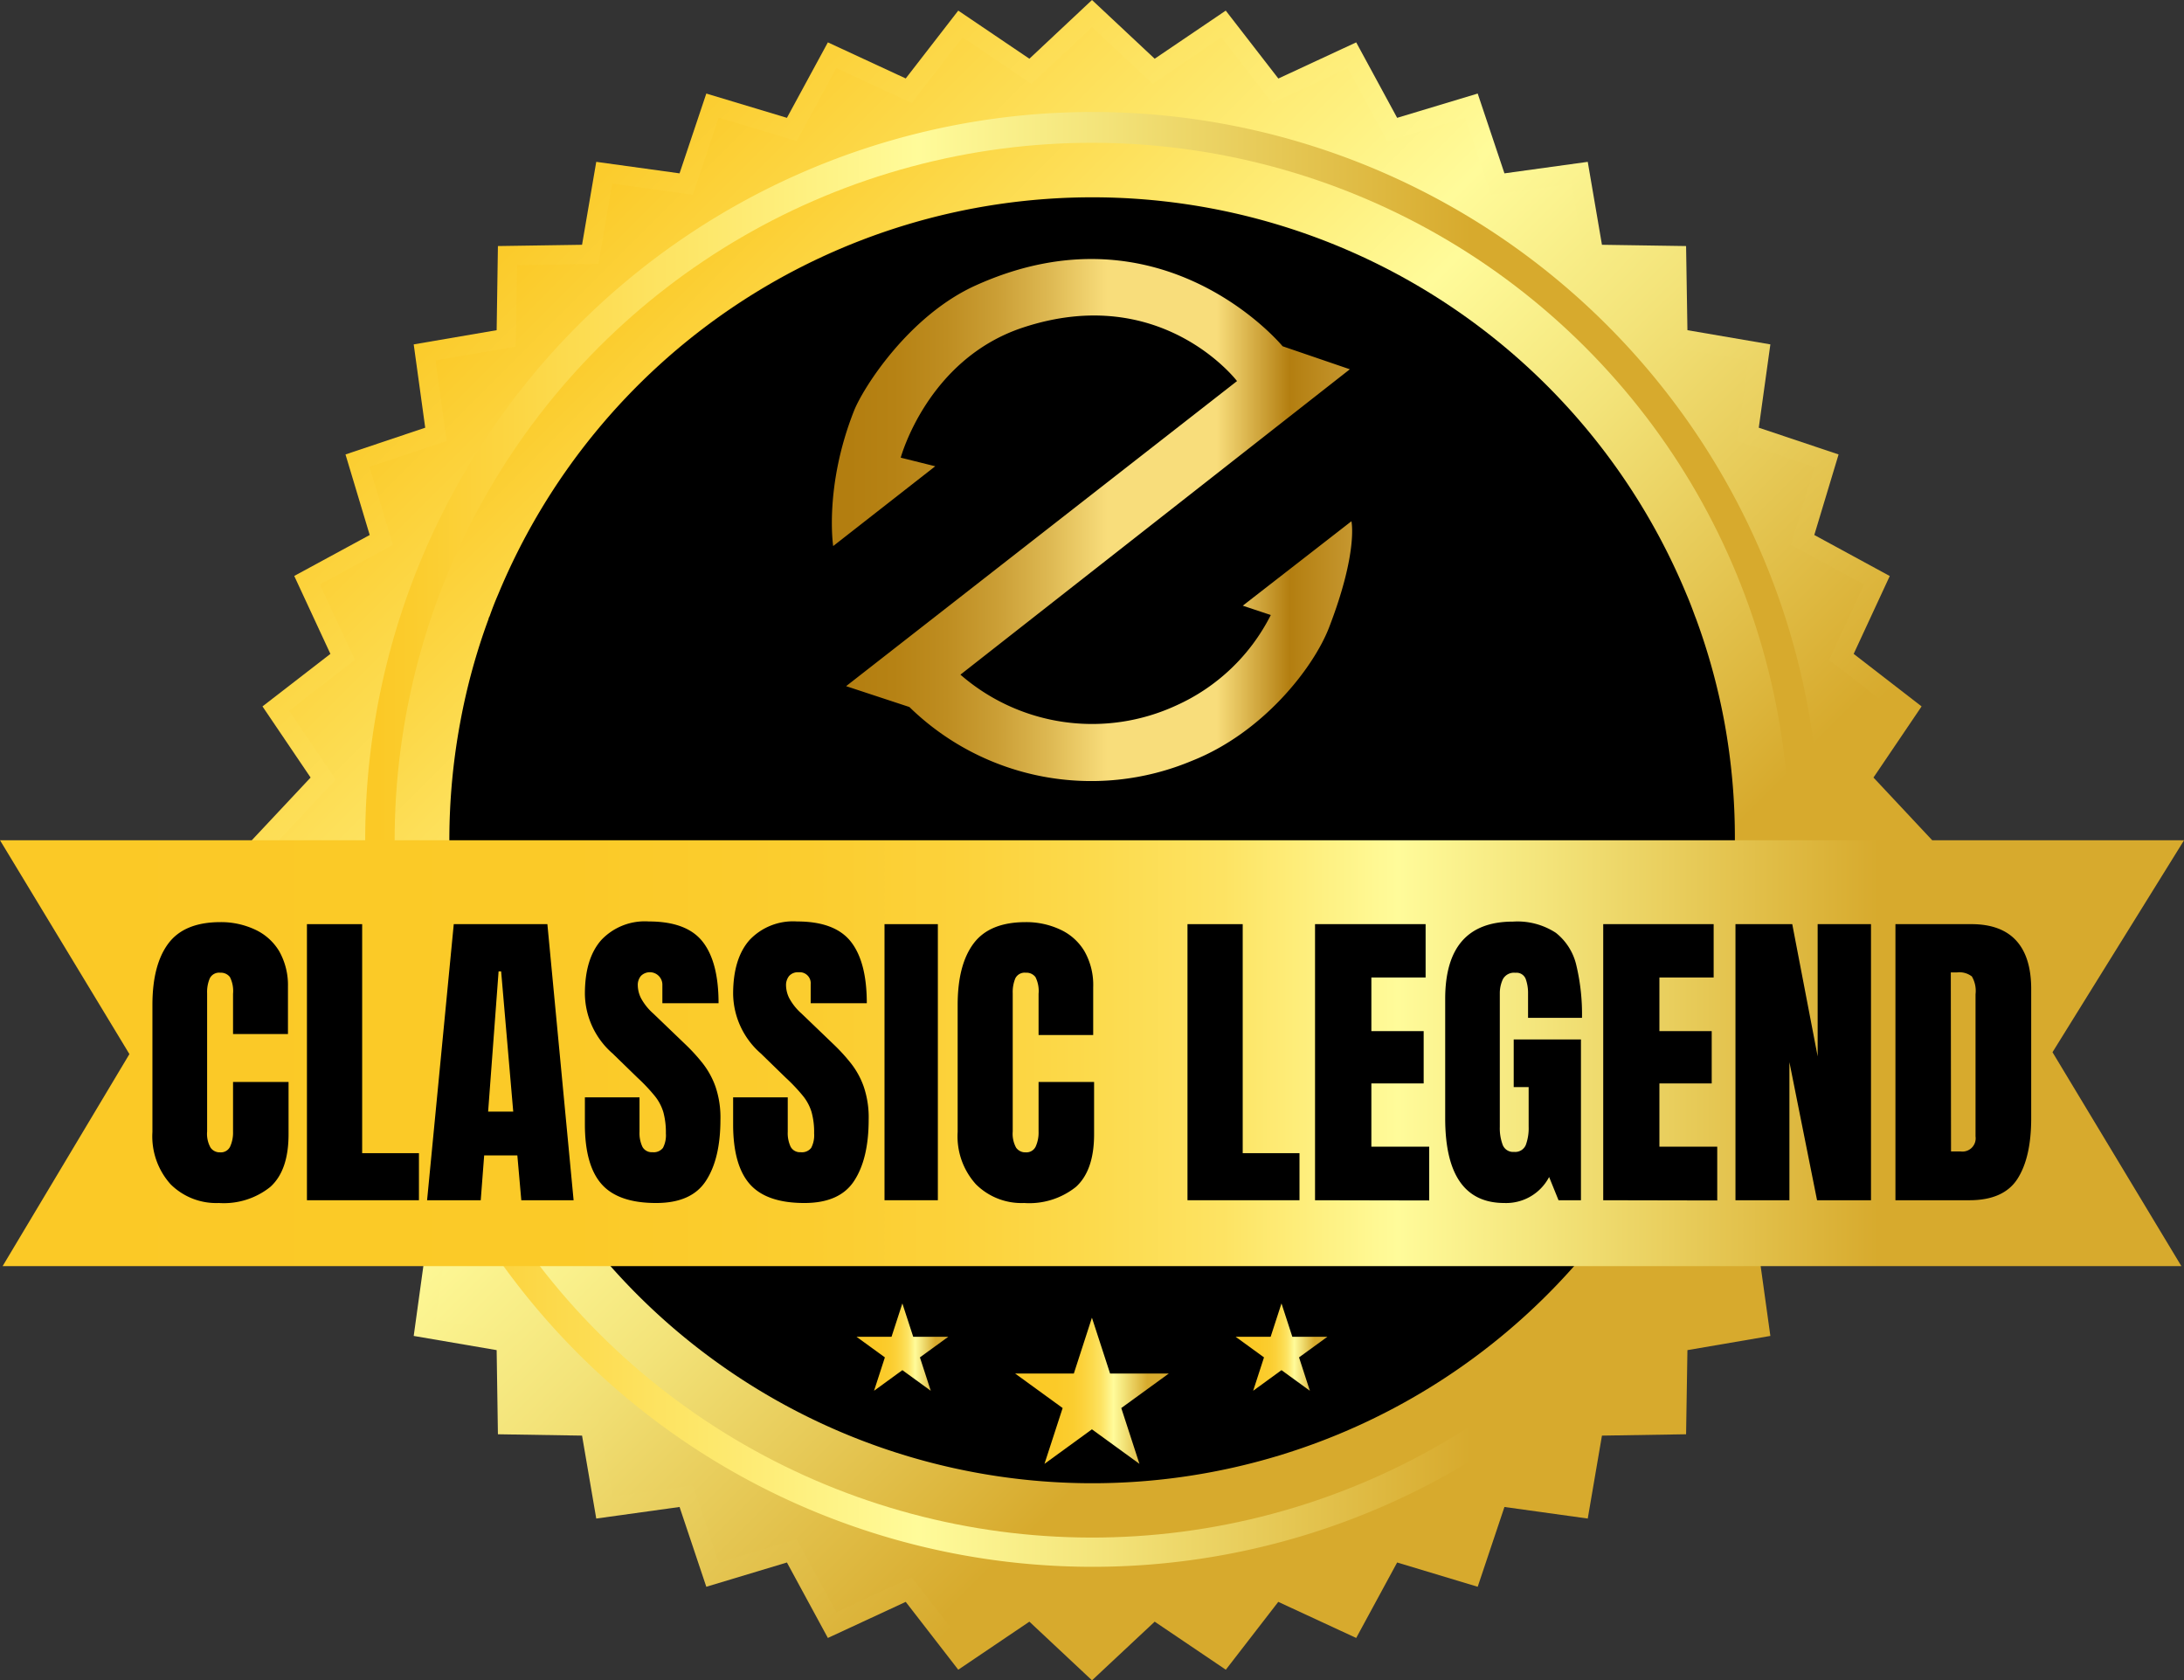 <svg xmlns="http://www.w3.org/2000/svg" xmlns:xlink="http://www.w3.org/1999/xlink" viewBox="0 0 292.3 224.88"><rect x="0" y="0" width="292.3" height="224.88" fill="#333333" stroke="none"/><defs><style>.cls-1{isolation:isolate;}.cls-2{fill:url(#linear-gradient);}.cls-3,.cls-4{fill:url(#linear-gradient-2);}.cls-4,.cls-6{mix-blend-mode:multiply;}.cls-5,.cls-6{fill:url(#linear-gradient-5);}.cls-7{fill:url(#linear-gradient-7);}.cls-8{fill:url(#linear-gradient-8);}.cls-9{fill:url(#linear-gradient-9);}.cls-10{fill:url(#linear-gradient-10);}.cls-11{fill:url(#linear-gradient-11);}.cls-12{fill:url(#linear-gradient-12);}.cls-13{fill:url(#New_Gradient_Swatch_3);}</style><linearGradient id="linear-gradient" x1="63.35" y1="29.64" x2="229.49" y2="195.78" gradientUnits="userSpaceOnUse"><stop offset="0.01" stop-color="#fbc926"/><stop offset="0.3" stop-color="#fef07f"/><stop offset="0.38" stop-color="#fffb9a"/><stop offset="0.51" stop-color="#f3e379"/><stop offset="0.76" stop-color="#d7aa2d"/><stop offset="1" stop-color="#d7aa2d"/></linearGradient><linearGradient id="linear-gradient-2" x1="66.03" y1="32.32" x2="226.79" y2="193.08" xlink:href="#linear-gradient"/><linearGradient id="linear-gradient-5" x1="48.72" y1="112.44" x2="243.58" y2="112.44" xlink:href="#linear-gradient"/><linearGradient id="linear-gradient-7" x1="74.53" y1="40.82" x2="224.41" y2="190.7" gradientTransform="translate(122.31 -70.41) rotate(45)" xlink:href="#linear-gradient"/><linearGradient id="linear-gradient-8" x1="80.12" y1="46.41" x2="218.3" y2="184.6" xlink:href="#linear-gradient"/><linearGradient id="linear-gradient-9" y1="140.95" x2="292.3" y2="140.95" gradientUnits="userSpaceOnUse"><stop offset="0.01" stop-color="#fbc926"/><stop offset="0.26" stop-color="#fbca28"/><stop offset="0.37" stop-color="#fbcd2f"/><stop offset="0.44" stop-color="#fcd23b"/><stop offset="0.5" stop-color="#fcda4c"/><stop offset="0.56" stop-color="#fde363"/><stop offset="0.6" stop-color="#feef7e"/><stop offset="0.64" stop-color="#fffb9a"/><stop offset="0.71" stop-color="#f3e379"/><stop offset="0.86" stop-color="#d7aa2d"/><stop offset="1" stop-color="#d7aa2d"/></linearGradient><linearGradient id="linear-gradient-10" x1="135.86" y1="186.13" x2="156.43" y2="186.13" xlink:href="#linear-gradient-9"/><linearGradient id="linear-gradient-11" x1="114.63" y1="180.28" x2="126.92" y2="180.28" xlink:href="#linear-gradient-9"/><linearGradient id="linear-gradient-12" x1="165.37" y1="180.28" x2="177.66" y2="180.28" xlink:href="#linear-gradient-9"/><linearGradient id="New_Gradient_Swatch_3" x1="111.33" y1="69.61" x2="180.96" y2="69.61" gradientUnits="userSpaceOnUse"><stop offset="0.03" stop-color="#b37e10"/><stop offset="0.12" stop-color="#b68214"/><stop offset="0.22" stop-color="#be8d21"/><stop offset="0.32" stop-color="#cb9f36"/><stop offset="0.42" stop-color="#deb953"/><stop offset="0.52" stop-color="#f6da78"/><stop offset="0.53" stop-color="#f8dd7b"/><stop offset="0.74" stop-color="#f8dd7b"/><stop offset="0.88" stop-color="#b37e10"/><stop offset="1" stop-color="#c6972f"/></linearGradient></defs><title>资源 7</title><g class="cls-1"><g id="图层_2" data-name="图层 2"><g id="图层_1-2" data-name="图层 1"><polygon class="cls-2" points="258.59 112.44 250.74 120.83 257.18 130.34 248.09 137.37 252.92 147.8 242.82 153.28 246.07 164.06 235.39 167.64 236.94 178.79 225.84 180.69 225.66 191.95 214.4 192.13 212.5 203.23 201.35 201.68 197.77 212.36 186.99 209.11 181.51 219.21 171.08 214.38 164.06 223.46 154.54 217.03 146.15 224.88 137.77 217.03 128.25 223.46 121.22 214.38 110.8 219.21 105.32 209.11 94.53 212.36 90.95 201.68 79.8 203.23 77.9 192.13 66.64 191.95 66.47 180.69 55.37 178.79 56.91 167.64 46.24 164.06 49.48 153.28 39.38 147.8 44.22 137.37 35.13 130.34 41.57 120.83 33.71 112.44 41.57 104.06 35.13 94.54 44.22 87.51 39.38 77.08 49.48 71.6 46.24 60.82 56.91 57.24 55.37 46.09 66.47 44.19 66.64 32.93 77.9 32.76 79.8 21.66 90.95 23.2 94.53 12.52 105.32 15.77 110.8 5.67 121.22 10.5 128.25 1.42 137.77 7.86 146.15 0 154.54 7.86 164.05 1.42 171.09 10.51 181.51 5.67 186.99 15.77 197.77 12.52 201.35 23.2 212.5 21.66 214.4 32.76 225.66 32.93 225.84 44.19 236.94 46.09 235.39 57.24 246.07 60.82 242.82 71.6 252.92 77.09 248.09 87.51 257.18 94.54 250.74 104.06 258.59 112.44"/><polygon class="cls-3" points="254.95 112.44 247.35 120.55 253.58 129.76 244.79 136.57 249.46 146.65 239.69 151.96 242.83 162.39 232.5 165.85 234 176.64 223.26 178.48 223.09 189.37 212.19 189.55 210.35 200.29 199.56 198.79 196.1 209.12 185.67 205.98 180.36 215.75 170.28 211.08 163.48 219.87 154.27 213.64 146.15 221.24 138.04 213.64 128.83 219.87 122.03 211.08 111.94 215.75 106.64 205.98 96.2 209.12 92.74 198.79 81.95 200.29 80.11 189.55 69.22 189.37 69.05 178.48 58.31 176.64 59.8 165.85 49.47 162.39 52.61 151.96 42.84 146.65 47.52 136.56 38.72 129.76 44.95 120.55 37.35 112.44 44.95 104.33 38.72 95.12 47.52 88.31 42.84 78.23 52.61 72.93 49.47 62.49 59.8 59.03 58.31 48.24 69.05 46.4 69.22 35.51 80.11 35.34 81.95 24.59 92.74 26.09 96.2 15.76 106.64 18.9 111.94 9.13 122.03 13.8 128.83 5.01 138.04 11.24 146.15 3.64 154.27 11.24 163.47 5.01 170.28 13.8 180.36 9.13 185.67 18.9 196.1 15.76 199.56 26.09 210.36 24.59 212.19 35.34 223.09 35.51 223.26 46.4 234 48.24 232.5 59.03 242.83 62.49 239.69 72.93 249.46 78.23 244.79 88.32 253.58 95.12 247.35 104.33 254.95 112.44"/><polygon class="cls-4" points="254.95 112.44 247.35 120.55 253.58 129.76 244.79 136.57 249.46 146.65 239.69 151.96 242.83 162.39 232.5 165.85 234 176.64 223.26 178.48 223.09 189.37 212.19 189.55 210.35 200.29 199.56 198.79 196.1 209.12 185.67 205.98 180.36 215.75 170.28 211.08 163.48 219.87 154.27 213.64 146.15 221.24 138.04 213.64 128.83 219.87 122.03 211.08 111.94 215.75 106.64 205.98 96.2 209.12 92.74 198.79 81.95 200.29 80.11 189.55 69.22 189.37 69.05 178.48 58.31 176.64 59.8 165.85 49.47 162.39 52.61 151.96 42.84 146.65 47.52 136.56 38.72 129.76 44.95 120.55 37.35 112.44 44.95 104.33 38.72 95.12 47.52 88.31 42.84 78.23 52.61 72.93 49.47 62.49 59.8 59.03 58.31 48.24 69.05 46.4 69.22 35.51 80.11 35.34 81.95 24.59 92.74 26.09 96.2 15.76 106.64 18.9 111.94 9.13 122.03 13.8 128.83 5.01 138.04 11.24 146.15 3.64 154.27 11.24 163.47 5.01 170.28 13.8 180.36 9.13 185.67 18.9 196.1 15.76 199.56 26.09 210.36 24.59 212.19 35.34 223.09 35.51 223.26 46.4 234 48.24 232.5 59.03 242.83 62.49 239.69 72.93 249.46 78.23 244.79 88.32 253.58 95.12 247.35 104.33 254.95 112.44"/><polygon class="cls-4" points="254.95 112.44 247.35 120.55 253.58 129.76 244.79 136.57 249.46 146.65 239.69 151.96 242.83 162.39 232.5 165.85 234 176.64 223.26 178.48 223.09 189.37 212.19 189.55 210.35 200.29 199.56 198.79 196.1 209.12 185.67 205.98 180.36 215.75 170.28 211.08 163.48 219.87 154.27 213.64 146.15 221.24 138.04 213.64 128.83 219.87 122.03 211.08 111.94 215.75 106.64 205.98 96.2 209.12 92.74 198.79 81.95 200.29 80.11 189.55 69.22 189.37 69.05 178.48 58.31 176.64 59.8 165.85 49.47 162.39 52.61 151.96 42.84 146.65 47.52 136.56 38.72 129.76 44.95 120.55 37.35 112.44 44.95 104.33 38.72 95.12 47.52 88.31 42.84 78.23 52.61 72.93 49.47 62.49 59.8 59.03 58.31 48.24 69.05 46.4 69.22 35.51 80.11 35.34 81.95 24.59 92.74 26.09 96.2 15.76 106.64 18.9 111.94 9.13 122.03 13.8 128.83 5.01 138.04 11.24 146.15 3.64 154.27 11.24 163.47 5.01 170.28 13.8 180.36 9.13 185.67 18.9 196.1 15.76 199.56 26.09 210.36 24.59 212.19 35.34 223.09 35.51 223.26 46.4 234 48.24 232.5 59.03 242.83 62.49 239.69 72.93 249.46 78.23 244.79 88.32 253.58 95.12 247.35 104.33 254.95 112.44"/><path class="cls-5" d="M243.58,112.44A97.35,97.35,0,1,1,239,82.83,97.28,97.28,0,0,1,243.58,112.44Z"/><path class="cls-6" d="M243.58,112.44A97.35,97.35,0,1,1,239,82.83,97.28,97.28,0,0,1,243.58,112.44Z"/><circle class="cls-7" cx="146.15" cy="112.44" r="93.33" transform="translate(-36.7 136.28) rotate(-45)"/><path class="cls-8" d="M232.2,112.44A86,86,0,1,1,227,82.83,85.95,85.95,0,0,1,232.2,112.44Z"/><path d="M232.19,112.45A85.83,85.83,0,0,1,227,142.07a3.33,3.33,0,0,1-.16.4c-.35,1-.71,1.89-1.1,2.84a86.08,86.08,0,0,1-159.1,0c-.38-.95-.74-1.87-1.09-2.84a3.33,3.33,0,0,1-.16-.4,83.7,83.7,0,0,1-3.79-13.82,86.22,86.22,0,0,1,0-31.6,83.7,83.7,0,0,1,3.79-13.82c0-.14.11-.27.16-.41.35-1,.71-1.92,1.11-2.84a86.07,86.07,0,0,1,159.07,0c.4.92.76,1.89,1.11,2.84.05.14.11.27.16.41a84.7,84.7,0,0,1,3.79,13.82A85.67,85.67,0,0,1,232.19,112.45Z"/><path d="M199.3,112.44a53.13,53.13,0,1,1-3.24-18.29A52.81,52.81,0,0,1,199.3,112.44Z"/><polygon class="cls-9" points="0 112.45 292.31 112.45 274.7 140.82 291.95 169.45 0.35 169.45 17.32 141.07 0 112.45"/><path d="M29.3,161a8.66,8.66,0,0,1-6.46-2.5,9.58,9.58,0,0,1-2.44-7v-17q0-5.38,2.13-8.23t6.94-2.86a10.74,10.74,0,0,1,4.67,1,7.36,7.36,0,0,1,3.22,2.88A9.2,9.2,0,0,1,38.54,132v6.39H31.19V133a4.13,4.13,0,0,0-.42-2.24,1.52,1.52,0,0,0-1.3-.58,1.39,1.39,0,0,0-1.39.75,4.61,4.61,0,0,0-.36,2v18.5a3.76,3.76,0,0,0,.46,2.16,1.49,1.49,0,0,0,1.29.63,1.37,1.37,0,0,0,1.33-.77,4.51,4.51,0,0,0,.39-2v-6.65h7.43v7c0,3.24-.82,5.6-2.46,7.06A9.94,9.94,0,0,1,29.3,161Z"/><path d="M41.08,160.63V123.68h7.39v30.65h7.6v6.3Z"/><path d="M57.16,160.63l3.57-36.95H73.26l3.51,36.95h-7l-.53-6H64.8l-.46,6Zm8.17-11.86h3.36L67.07,130h-.34Z"/><path d="M87.81,161q-5.06,0-7.29-2.52c-1.49-1.68-2.24-4.36-2.24-8v-3.62h7.31v4.62a4.27,4.27,0,0,0,.39,2,1.41,1.41,0,0,0,1.35.72,1.56,1.56,0,0,0,1.4-.58,3.66,3.66,0,0,0,.39-1.94,10.36,10.36,0,0,0-.34-2.84,6.33,6.33,0,0,0-1.16-2.18,24,24,0,0,0-2.3-2.43L82,141a10.75,10.75,0,0,1-3.72-8q0-4.72,2.2-7.2a8,8,0,0,1,6.35-2.48c3.38,0,5.79.9,7.21,2.71s2.13,4.55,2.13,8.23H88.65v-2.54a1.68,1.68,0,0,0-2.88-1.1,1.88,1.88,0,0,0-.41,1.27,4,4,0,0,0,.42,1.68,7.5,7.5,0,0,0,1.66,2.08l4.26,4.09a24.67,24.67,0,0,1,2.35,2.57,11.09,11.09,0,0,1,1.72,3.15,12.8,12.8,0,0,1,.65,4.38q0,5.2-1.92,8.16C93.22,160,91,161,87.81,161Z"/><path d="M107.66,161q-5.07,0-7.3-2.52c-1.49-1.68-2.24-4.36-2.24-8v-3.62h7.31v4.62a4.27,4.27,0,0,0,.39,2,1.41,1.41,0,0,0,1.35.72,1.55,1.55,0,0,0,1.4-.58,3.66,3.66,0,0,0,.39-1.94,10,10,0,0,0-.34-2.84,6.33,6.33,0,0,0-1.16-2.18,24,24,0,0,0-2.3-2.43L101.84,141a10.75,10.75,0,0,1-3.72-8c0-3.15.74-5.55,2.2-7.2a8,8,0,0,1,6.35-2.48q5.08,0,7.21,2.71t2.13,8.23H108.5v-2.54a1.47,1.47,0,0,0-1.6-1.6,1.57,1.57,0,0,0-1.29.5,1.94,1.94,0,0,0-.41,1.27,4,4,0,0,0,.42,1.68,7.5,7.5,0,0,0,1.66,2.08l4.26,4.09a24.67,24.67,0,0,1,2.35,2.57,10.85,10.85,0,0,1,1.72,3.15,12.8,12.8,0,0,1,.65,4.38q0,5.2-1.92,8.16C113.06,160,110.83,161,107.66,161Z"/><path d="M118.38,160.63V123.68h7.14v36.95Z"/><path d="M137.07,161a8.64,8.64,0,0,1-6.45-2.5,9.55,9.55,0,0,1-2.45-7v-17q0-5.38,2.13-8.23t6.94-2.86a10.71,10.71,0,0,1,4.67,1,7.31,7.31,0,0,1,3.22,2.88,9.11,9.11,0,0,1,1.18,4.84v6.39H139V133a4.13,4.13,0,0,0-.42-2.24,1.51,1.51,0,0,0-1.3-.58,1.39,1.39,0,0,0-1.39.75,4.78,4.78,0,0,0-.35,2v18.5a3.86,3.86,0,0,0,.45,2.16,1.49,1.49,0,0,0,1.29.63,1.37,1.37,0,0,0,1.33-.77,4.51,4.51,0,0,0,.39-2v-6.65h7.43v7c0,3.24-.82,5.6-2.45,7.06A10,10,0,0,1,137.07,161Z"/><path d="M158.93,160.63V123.68h7.39v30.65h7.6v6.3Z"/><path d="M176,160.63V123.68H190.8v7.14h-7.26V138h7V145h-7v8.46h7.74v7.2Z"/><path d="M201.34,161q-7.92,0-7.92-11.34V133.69q0-10.35,9.08-10.35a9.4,9.4,0,0,1,5.73,1.5,7.74,7.74,0,0,1,2.75,4.38,28.22,28.22,0,0,1,.75,7h-7.22V133a5.57,5.57,0,0,0-.32-2,1.31,1.31,0,0,0-1.36-.81,1.69,1.69,0,0,0-1.69.86,4.43,4.43,0,0,0-.41,1.89V150.8a6.37,6.37,0,0,0,.39,2.43,1.49,1.49,0,0,0,1.52.93,1.53,1.53,0,0,0,1.57-.93,6.54,6.54,0,0,0,.38-2.47v-5.27h-2v-6.38h9v21.52h-3l-1.26-3.11A6.49,6.49,0,0,1,201.34,161Z"/><path d="M214.57,160.63V123.68h14.78v7.14h-7.26V138h7V145h-7v8.46h7.74v7.2Z"/><path d="M232.27,160.63V123.68h7.6l3.4,17.7v-17.7h7.14v36.95h-7.22l-3.7-18.48v18.48Z"/><path d="M253.68,160.63V123.68h10.17c2.65,0,4.66.74,6,2.21s2,3.64,2,6.48v17.3c0,3.5-.62,6.2-1.84,8.1s-3.37,2.86-6.44,2.86Zm7.44-6.53h1.28a1.77,1.77,0,0,0,2-2V133.06a3.82,3.82,0,0,0-.49-2.38,2.74,2.74,0,0,0-2-.54h-.82Z"/><polygon class="cls-10" points="146.14 176.35 148.57 183.82 156.43 183.82 150.07 188.44 152.5 195.91 146.14 191.29 139.79 195.91 142.22 188.44 135.86 183.82 143.72 183.82 146.14 176.35"/><polygon class="cls-11" points="120.77 174.44 122.22 178.9 126.92 178.9 123.12 181.66 124.57 186.13 120.77 183.37 116.98 186.13 118.43 181.66 114.63 178.9 119.32 178.9 120.77 174.44"/><polygon class="cls-12" points="171.51 174.44 172.96 178.9 177.66 178.9 173.86 181.66 175.31 186.13 171.51 183.37 167.72 186.13 169.17 181.66 165.37 178.9 170.06 178.9 171.51 174.44"/><path class="cls-13" d="M130.65,38.17c-8.93,4-15.1,13.65-16.36,16.83-4,10.13-2.78,18.08-2.78,18.08L125.17,62.4l-4.62-1.15s3.56-13.18,16.35-17.41C155.44,37.71,165.56,51,165.56,51L113.24,91.83l8.47,2.79a34.84,34.84,0,0,0,37.79,7.21C169,98.08,175.76,89.43,177.87,84c3.93-10.18,3-14.24,3-14.24L166.33,81.06l3.75,1.25a26.2,26.2,0,0,1-12.69,12.12,26.83,26.83,0,0,1-28.85-4.14l52.12-40.87-9-3.08S155.66,26.92,130.65,38.17Z"/></g></g></g></svg>